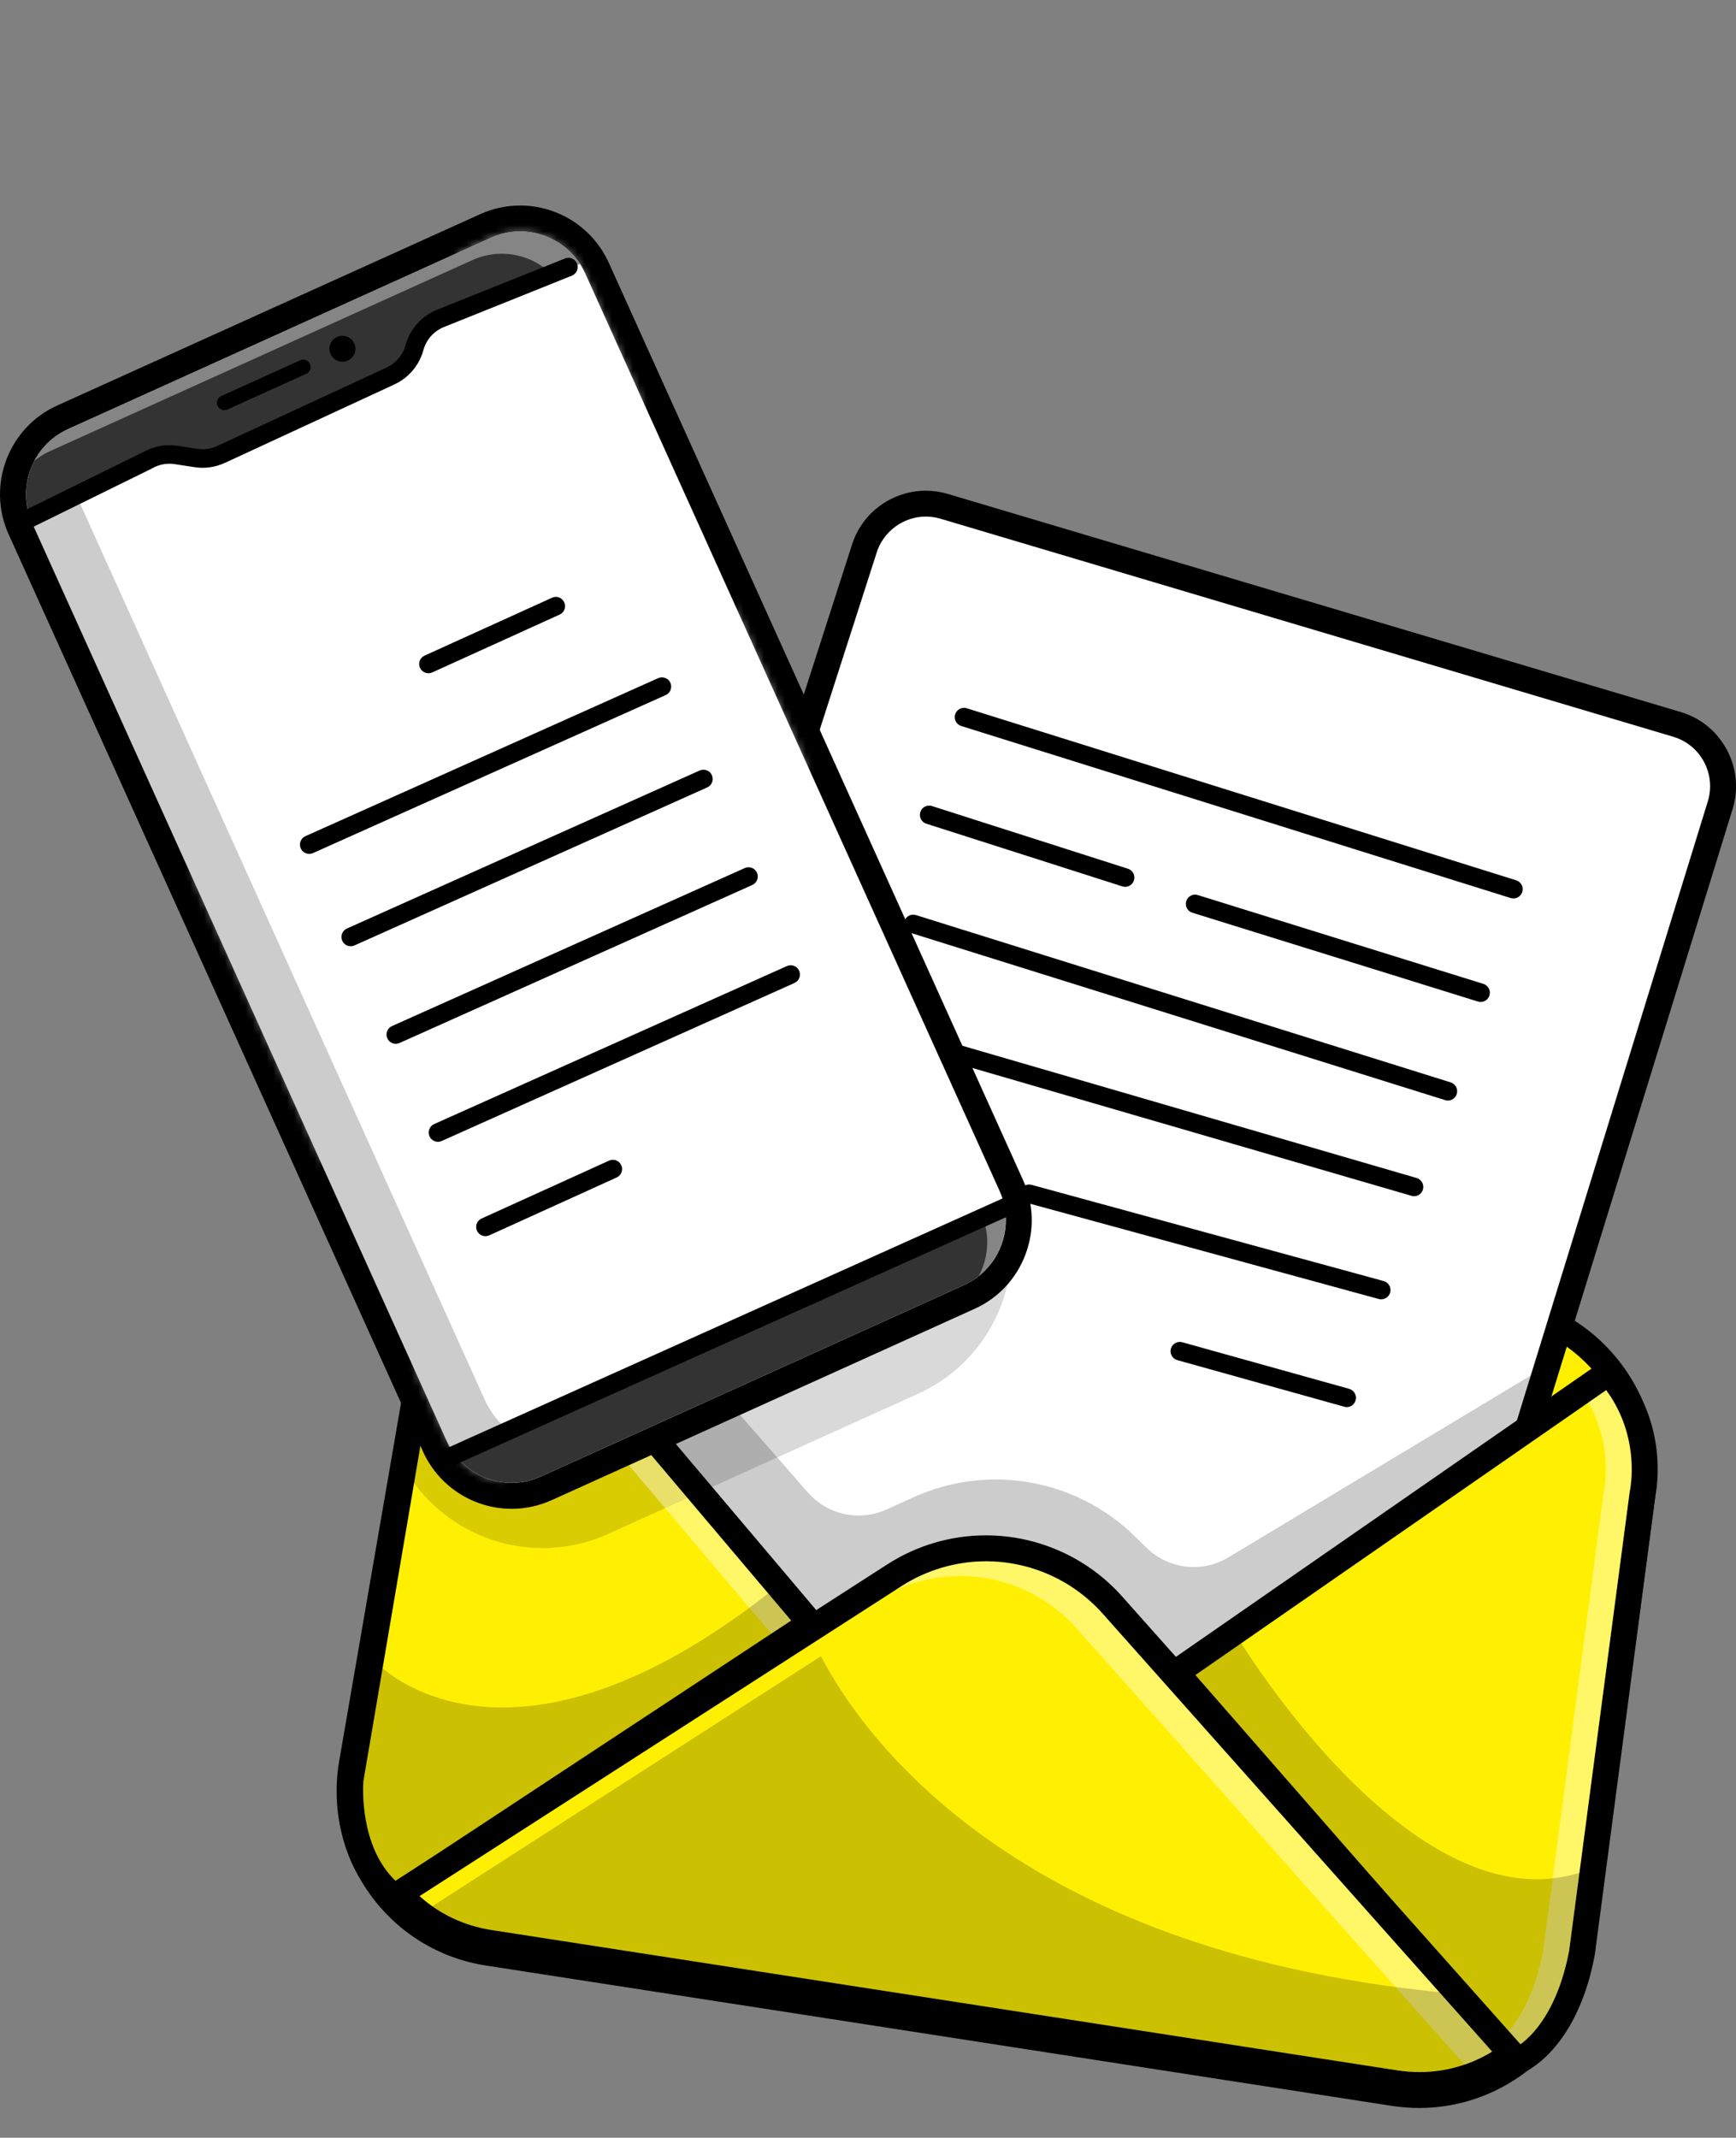 <svg xmlns="http://www.w3.org/2000/svg" width="251" height="309" viewBox="0 0 251 309" fill="none"><rect x="0" y="0" width="251" height="309" fill="#808080" stroke="none"/><g clip-path="url(#clip0_158_1034)"><path d="M215.017 188.812L63.577 181.434L50.888 254.854C48.638 267.882 57.501 280.235 70.565 282.261L201.557 302.549C214.589 304.565 226.763 295.525 228.585 282.443L237.491 215.801C239.334 201.958 228.96 189.487 215.017 188.812Z" fill="#FFF003"></path><path d="M205.201 304.693C203.893 304.693 202.564 304.586 201.268 304.393L70.286 284.106C63.47 283.055 57.49 279.377 53.471 273.769C49.442 268.161 47.877 261.33 49.045 254.521L61.734 181.102C61.895 180.169 62.731 179.504 63.674 179.547L215.114 186.924C218.779 187.107 222.283 188.029 225.531 189.68C228.649 191.267 231.371 193.444 233.622 196.157C235.872 198.859 237.523 201.936 238.52 205.293C239.559 208.778 239.838 212.402 239.355 216.037L230.45 282.679V282.69C229.592 288.834 226.538 294.442 221.855 298.485C217.204 302.495 211.299 304.693 205.201 304.693ZM65.142 183.386L52.742 255.175C51.735 260.976 53.075 266.81 56.515 271.592C59.944 276.374 65.045 279.505 70.865 280.406L201.857 300.694C202.972 300.865 204.097 300.951 205.222 300.951C215.993 300.951 225.252 292.888 226.742 282.186L235.647 215.554C236.473 209.389 234.736 203.352 230.75 198.569C226.763 193.787 221.158 190.988 214.942 190.688L65.142 183.386Z" fill="black"></path><path d="M217.064 219.018L217.321 218.16L248.711 116.4C250.244 111.436 247.425 106.181 242.452 104.702L136.516 73.187C131.576 71.718 126.378 74.538 124.91 79.482L78.002 225.291L129.164 260.773L187.089 252.441L217.064 219.018Z" fill="white"></path><path d="M129.174 262.649C128.799 262.649 128.424 262.531 128.103 262.317L76.94 226.835C76.265 226.363 75.965 225.505 76.222 224.722L123.119 78.935C123.827 76.576 125.241 74.56 127.213 73.112C129.131 71.707 131.489 70.925 133.858 70.925C134.94 70.925 136.012 71.086 137.051 71.397L242.988 102.911C245.881 103.769 248.25 105.71 249.675 108.369C251.1 111.028 251.39 114.084 250.5 116.969L219.11 218.718L218.853 219.565C218.778 219.833 218.639 220.079 218.457 220.283L188.482 253.706C188.192 254.039 187.785 254.253 187.356 254.307L129.432 262.638C129.346 262.649 129.26 262.649 129.174 262.649ZM80.209 224.551L129.624 258.821L186.156 250.682L215.392 218.074L215.531 217.624C215.531 217.613 215.531 217.613 215.531 217.602L246.921 115.843C247.51 113.923 247.317 111.897 246.374 110.127C245.431 108.358 243.845 107.071 241.927 106.492L135.99 74.978C135.294 74.774 134.576 74.667 133.858 74.667C130.578 74.667 127.642 76.865 126.709 80.007C126.709 80.018 126.699 80.039 126.699 80.05L80.209 224.551Z" fill="black"></path><path d="M232.604 198.387L170.039 241.761L219.208 298.013C219.208 298.013 226.217 295.482 228.725 282.272L237.491 215.865C237.491 215.876 239.634 206.461 232.604 198.387Z" fill="#FFF003"></path><path d="M219.208 299.89C218.672 299.89 218.158 299.664 217.793 299.246L168.624 242.994C168.27 242.587 168.11 242.061 168.174 241.525C168.238 241 168.528 240.517 168.967 240.217L231.532 196.843C232.315 196.296 233.386 196.436 234.019 197.154C241.285 205.496 239.57 215.061 239.345 216.187L230.589 282.519C230.589 282.551 230.578 282.594 230.568 282.626C227.888 296.726 220.172 299.664 219.84 299.782C219.636 299.857 219.422 299.89 219.208 299.89ZM172.836 242.115L219.615 295.643C220.204 295.236 220.987 294.592 221.823 293.627C223.473 291.729 225.692 288.169 226.87 281.982L235.626 215.629C235.637 215.576 235.647 215.512 235.658 215.458C235.658 215.447 236.13 213.26 235.798 210.214C235.422 206.762 234.222 203.652 232.229 200.939L172.836 242.115Z" fill="black"></path><g opacity="0.4"><path d="M223.119 281.982L231.874 215.629C231.885 215.576 231.896 215.522 231.906 215.469C231.971 215.168 233.257 209.024 229.645 202.73L232.228 200.939C237.265 207.812 235.722 215.147 235.657 215.469C235.647 215.522 235.636 215.576 235.625 215.629L226.87 281.982C225.187 290.743 221.447 294.357 219.614 295.643L217.953 293.745C219.786 291.676 221.951 288.073 223.119 281.982Z" fill="white"></path></g><path d="M117.182 234.63L72.321 181.574L63.576 181.413L50.684 257.213C50.684 257.213 49.58 268.568 57.103 274.219L117.182 234.63Z" fill="#FFF003"></path><path d="M57.104 276.106C56.707 276.106 56.311 275.978 55.978 275.731C47.705 269.522 48.766 257.556 48.82 257.052C48.82 257.009 48.83 256.966 48.841 256.923L61.733 181.123C61.894 180.212 62.687 179.547 63.62 179.558L72.365 179.719C72.9 179.729 73.415 179.965 73.758 180.383L118.619 233.44C118.962 233.848 119.122 234.384 119.047 234.92C118.972 235.456 118.672 235.928 118.222 236.217L58.133 275.817C57.822 276.01 57.457 276.106 57.104 276.106ZM52.538 257.47C52.485 258.242 51.97 266.938 57.232 271.903L114.385 234.244L71.432 183.461L65.141 183.354L52.538 257.47Z" fill="black"></path><g opacity="0.15"><path d="M58.305 211.909L63.567 181.434L75.034 181.992L117.548 111.929L144.233 170.99C149.462 182.56 144.308 196.221 132.744 201.454L87.905 221.731C84.84 223.114 81.625 223.768 78.463 223.768C70.286 223.768 62.441 219.382 58.305 211.909Z" fill="black"></path></g><g opacity="0.4"><path d="M68.764 185.584L64.777 185.52L65.152 183.332L71.443 183.44L114.386 234.234L111.503 236.132L68.764 185.584Z" fill="white"></path></g><path d="M218.811 129.868C218.682 129.868 218.543 129.847 218.414 129.804L138.981 104.938C138.274 104.712 137.877 103.962 138.102 103.254C138.327 102.546 139.077 102.15 139.785 102.375L219.218 127.241C219.926 127.466 220.322 128.217 220.097 128.925C219.904 129.504 219.379 129.868 218.811 129.868Z" fill="black"></path><path d="M214.073 144.827C213.944 144.827 213.805 144.805 213.676 144.762L172.395 131.927C171.688 131.713 171.291 130.951 171.516 130.254C171.731 129.547 172.491 129.15 173.188 129.375L214.469 142.21C215.177 142.425 215.573 143.186 215.348 143.883C215.177 144.462 214.652 144.827 214.073 144.827Z" fill="black"></path><path d="M162.675 128.185C162.536 128.185 162.407 128.163 162.268 128.12L133.932 119.06C133.225 118.834 132.839 118.084 133.064 117.376C133.289 116.668 134.039 116.282 134.747 116.508L163.082 125.568C163.789 125.793 164.175 126.544 163.95 127.252C163.768 127.82 163.243 128.185 162.675 128.185Z" fill="black"></path><path d="M209.337 159.077C209.208 159.077 209.069 159.056 208.94 159.013L131.639 134.833C130.932 134.608 130.535 133.857 130.76 133.149C130.985 132.442 131.736 132.045 132.443 132.27L209.744 156.45C210.451 156.675 210.848 157.426 210.623 158.134C210.44 158.713 209.904 159.077 209.337 159.077Z" fill="black"></path><path d="M204.45 172.899C204.321 172.899 204.203 172.877 204.075 172.845L137.469 153.458C136.762 153.255 136.355 152.504 136.558 151.796C136.762 151.089 137.512 150.681 138.219 150.885L204.825 170.272C205.532 170.476 205.939 171.226 205.736 171.934C205.564 172.524 205.028 172.899 204.45 172.899Z" fill="black"></path><path d="M199.703 187.804C199.585 187.804 199.467 187.793 199.349 187.761L148.433 173.853C147.715 173.66 147.297 172.92 147.49 172.202C147.683 171.484 148.423 171.065 149.141 171.258L200.057 185.166C200.775 185.359 201.193 186.099 201 186.817C200.839 187.418 200.292 187.804 199.703 187.804Z" fill="black"></path><path d="M194.718 203.384C194.601 203.384 194.483 203.373 194.354 203.33L170.22 196.596C169.512 196.393 169.094 195.664 169.287 194.945C169.491 194.237 170.22 193.819 170.938 194.012L195.072 200.746C195.779 200.95 196.197 201.679 196.004 202.397C195.844 202.998 195.308 203.384 194.718 203.384Z" fill="black"></path><path d="M78.977 215.125L140.127 187.471C146.257 184.694 148.979 177.478 146.214 171.344L86.318 38.756C83.542 32.623 76.329 29.899 70.199 32.666L9.049 60.32C2.919 63.097 0.197 70.314 2.962 76.447L62.858 209.035C65.634 215.168 72.847 217.903 78.977 215.125Z" fill="white"></path><path d="M73.972 218.085C68.453 218.085 63.427 214.836 61.155 209.807L1.248 77.23C-1.946 70.163 1.205 61.81 8.267 58.615L69.418 30.961C71.25 30.135 73.201 29.706 75.205 29.706C80.724 29.706 85.75 32.955 88.022 37.984L147.919 170.572C149.462 173.993 149.591 177.821 148.262 181.338C146.933 184.855 144.318 187.643 140.899 189.187L79.749 216.841C77.916 217.667 75.966 218.085 73.972 218.085ZM75.205 33.459C73.737 33.459 72.311 33.77 70.961 34.381L9.821 62.035C4.645 64.373 2.33 70.496 4.677 75.686L64.574 208.274C66.235 211.962 69.932 214.343 73.972 214.343C75.441 214.343 76.866 214.032 78.206 213.421L139.356 185.766C141.864 184.63 143.782 182.592 144.757 180.008C145.733 177.424 145.636 174.625 144.511 172.116L84.614 39.528C82.942 35.84 79.256 33.459 75.205 33.459Z" fill="black"></path><mask id="mask0_158_1034" style="mask-type:luminance" maskUnits="userSpaceOnUse" x="3" y="33" width="143" height="182"><path d="M144.511 172.105L84.614 39.528C82.889 35.722 79.138 33.459 75.205 33.459C73.79 33.459 72.343 33.749 70.972 34.371L9.821 62.035C7.313 63.172 5.395 65.21 4.42 67.794C3.444 70.367 3.541 73.177 4.666 75.686L64.563 208.274C66.899 213.453 73.018 215.769 78.205 213.421L139.356 185.766C144.543 183.418 146.847 177.295 144.511 172.105Z" fill="white"></path></mask><g mask="url(#mask0_158_1034)"><g opacity="0.5"><mask id="mask1_158_1034" style="mask-type:luminance" maskUnits="userSpaceOnUse" x="3" y="-5" width="112" height="202"><path d="M114.552 9.056L83.434 -4.308L3.126 182.903L34.245 196.267L114.552 9.056Z" fill="white"></path></mask><g mask="url(#mask1_158_1034)"><path d="M108.554 -4.306L114.555 8.55V157.78L32.121 196.275H9.123L3.121 183.418V33.202L83.433 -4.306H108.554Z" fill="white"></path></g><mask id="mask2_158_1034" style="mask-type:luminance" maskUnits="userSpaceOnUse" x="3" y="-5" width="112" height="202"><path d="M114.552 9.056L83.434 -4.308L3.126 182.903L34.245 196.267L114.552 9.056Z" fill="white"></path></mask><g mask="url(#mask2_158_1034)"><path d="M32.123 196.275L114.557 157.78V196.275H32.123Z" fill="white"></path></g></g></g><mask id="mask3_158_1034" style="mask-type:luminance" maskUnits="userSpaceOnUse" x="3" y="33" width="143" height="182"><path d="M144.511 172.105L84.614 39.528C82.889 35.722 79.138 33.459 75.205 33.459C73.79 33.459 72.343 33.749 70.972 34.371L9.821 62.035C7.313 63.172 5.395 65.21 4.42 67.794C3.444 70.367 3.541 73.177 4.666 75.686L64.563 208.274C66.899 213.453 73.018 215.769 78.205 213.421L139.356 185.766C144.543 183.418 146.847 177.295 144.511 172.105Z" fill="white"></path></mask><g mask="url(#mask3_158_1034)"><g opacity="0.5"><mask id="mask4_158_1034" style="mask-type:luminance" maskUnits="userSpaceOnUse" x="53" y="25" width="98" height="196"><path d="M150.441 32.917L133.385 25.593L53.077 212.804L70.133 220.129L150.441 32.917Z" fill="white"></path></mask><g mask="url(#mask4_158_1034)"><path d="M133.386 25.599L53.084 63.097V25.599H133.386Z" fill="white"></path></g><mask id="mask5_158_1034" style="mask-type:luminance" maskUnits="userSpaceOnUse" x="53" y="25" width="98" height="196"><path d="M150.441 32.917L133.385 25.593L53.077 212.804L70.133 220.129L150.441 32.917Z" fill="white"></path></mask><g mask="url(#mask5_158_1034)"><path d="M147.264 25.599L150.447 32.408V181.713L68.152 220.133H56.256L53.084 213.324V63.097L133.386 25.599H147.264Z" fill="white"></path></g><mask id="mask6_158_1034" style="mask-type:luminance" maskUnits="userSpaceOnUse" x="53" y="25" width="98" height="196"><path d="M150.441 32.917L133.385 25.593L53.077 212.804L70.133 220.129L150.441 32.917Z" fill="white"></path></mask><g mask="url(#mask6_158_1034)"><path d="M68.152 220.133L150.447 181.713V220.133H68.152Z" fill="white"></path></g></g></g><g opacity="0.2"><path d="M9.049 60.32L10.153 59.827C8.814 62.883 8.717 66.475 10.207 69.756L70.093 202.333C72.868 208.467 80.081 211.19 86.211 208.424L146.268 181.263C145.1 183.922 142.989 186.174 140.138 187.471L78.988 215.126C72.858 217.903 65.634 215.168 62.87 209.035L2.962 76.458C0.186 70.314 2.909 63.097 9.049 60.32Z" fill="black"></path></g><path d="M139.356 185.756L78.205 213.41C75.697 214.546 72.889 214.632 70.317 213.656C68.485 212.959 66.931 211.78 65.773 210.257L145.25 174.55C146.054 179.097 143.739 183.772 139.356 185.756Z" fill="#333333"></path><path d="M9.822 62.035L70.972 34.381C72.334 33.77 73.77 33.459 75.216 33.459C76.449 33.459 77.681 33.684 78.86 34.124C80.939 34.907 82.665 36.322 83.854 38.156L63.696 46.026C61.852 46.766 60.459 48.332 59.934 50.251C59.441 52.053 58.177 53.554 56.483 54.337L31.952 65.692C30.816 66.217 29.552 66.4 28.319 66.207L25.447 65.767C24.022 65.553 22.564 65.821 21.321 66.539L4.356 74.882C2.577 69.885 4.903 64.255 9.822 62.035Z" fill="#333333"></path><g opacity="0.4"><path d="M141.832 175.322L81.936 42.745C80.799 40.236 78.763 38.317 76.18 37.341C75.002 36.891 73.769 36.676 72.537 36.676C71.09 36.676 69.654 36.987 68.293 37.598L7.142 65.252C6.349 65.606 5.642 66.067 4.988 66.582C6.017 64.641 7.668 63.011 9.822 62.035L70.972 34.381C72.333 33.77 73.769 33.459 75.216 33.459C76.448 33.459 77.681 33.684 78.86 34.124C81.432 35.1 83.479 37.019 84.615 39.528L144.511 172.116C146.494 176.513 145.133 181.563 141.521 184.437C142.968 181.702 143.193 178.357 141.832 175.322Z" fill="white"></path></g><path d="M3.959 76.415C3.466 76.415 2.984 76.136 2.759 75.664C2.437 74.999 2.705 74.195 3.37 73.874L20.699 65.349C22.199 64.502 23.957 64.169 25.661 64.437L28.533 64.877C29.508 65.027 30.494 64.888 31.394 64.47L55.914 53.114C57.254 52.492 58.251 51.313 58.637 49.886C59.269 47.57 60.973 45.662 63.191 44.772L81.689 37.362C82.374 37.084 83.157 37.427 83.425 38.113C83.703 38.799 83.36 39.582 82.674 39.85L64.188 47.27C62.741 47.849 61.627 49.093 61.219 50.605C60.619 52.792 59.097 54.605 57.04 55.559L32.52 66.904C31.148 67.536 29.626 67.761 28.126 67.526L25.253 67.086C24.139 66.914 22.982 67.129 21.996 67.697C21.974 67.708 21.942 67.729 21.921 67.74L4.559 76.275C4.366 76.372 4.163 76.415 3.959 76.415Z" fill="black"></path><path d="M64.199 212.316C63.685 212.316 63.203 212.027 62.978 211.523C62.678 210.847 62.978 210.054 63.653 209.753L146.162 172.684C146.837 172.384 147.63 172.685 147.93 173.36C148.23 174.036 147.93 174.829 147.255 175.129L64.746 212.198C64.564 212.284 64.382 212.316 64.199 212.316Z" fill="black"></path><path d="M201.782 301.112L70.789 280.824C65.667 280.031 61.101 277.543 57.693 273.747L129.304 227.693C139.452 221.173 152.827 223.007 160.843 232.014L218.554 296.876C218.511 296.909 218.468 296.951 218.414 296.984C213.602 300.565 207.697 302.034 201.782 301.112Z" fill="#FFF003"></path><path d="M205.233 303.256C203.99 303.256 202.736 303.16 201.493 302.967L70.5 282.679C64.949 281.822 60.03 279.162 56.3 275.002C55.936 274.594 55.765 274.047 55.84 273.501C55.915 272.954 56.225 272.471 56.686 272.171L128.296 226.116C132.562 223.371 137.491 221.924 142.55 221.924C150.073 221.924 157.264 225.151 162.258 230.77L219.969 295.633C220.322 296.029 220.483 296.544 220.429 297.069C220.376 297.595 220.108 298.067 219.69 298.388L219.668 298.41C219.626 298.442 219.583 298.474 219.54 298.506C215.35 301.605 210.398 303.256 205.233 303.256ZM60.662 274.069C63.566 276.675 67.124 278.358 71.068 278.969L202.061 299.257C203.111 299.418 204.172 299.503 205.222 299.503C208.952 299.503 212.552 298.485 215.735 296.544L159.45 233.269C155.164 228.443 149.001 225.687 142.539 225.687C138.199 225.687 133.976 226.931 130.322 229.28L60.662 274.069Z" fill="black"></path><g opacity="0.4"><path d="M155.699 235.413C148.968 227.854 138.337 225.752 129.389 229.88L130.321 229.28C139.752 223.221 152.001 224.894 159.45 233.269L215.735 296.544C214.459 297.316 213.13 297.949 211.748 298.42L155.699 235.413Z" fill="white"></path></g><path d="M32.434 59.291C32.027 59.291 31.641 59.055 31.459 58.658C31.213 58.122 31.459 57.478 31.995 57.242L43.408 52.074C43.944 51.827 44.587 52.074 44.823 52.61C45.07 53.146 44.823 53.79 44.287 54.026L32.874 59.194C32.734 59.258 32.584 59.291 32.434 59.291Z" fill="black"></path><path d="M61.948 97.314C61.434 97.314 60.951 97.024 60.726 96.531C60.416 95.855 60.716 95.062 61.391 94.762L79.813 86.398C80.488 86.087 81.281 86.387 81.581 87.063C81.892 87.738 81.592 88.532 80.917 88.832L62.495 97.196C62.323 97.271 62.13 97.314 61.948 97.314Z" fill="black"></path><path d="M70.19 178.679C69.676 178.679 69.194 178.389 68.969 177.896C68.658 177.22 68.958 176.427 69.633 176.127L88.055 167.763C88.73 167.452 89.523 167.752 89.823 168.428C90.134 169.103 89.834 169.897 89.159 170.197L70.737 178.561C70.565 178.636 70.372 178.679 70.19 178.679Z" fill="black"></path><path d="M44.705 123.424C44.191 123.424 43.709 123.124 43.483 122.63C43.183 121.955 43.483 121.161 44.159 120.861L95.16 98.021C95.835 97.721 96.629 98.021 96.929 98.697C97.229 99.372 96.929 100.166 96.253 100.466L45.252 123.306C45.08 123.392 44.887 123.424 44.705 123.424Z" fill="black"></path><path d="M50.705 136.774C50.191 136.774 49.709 136.473 49.483 135.98C49.183 135.305 49.483 134.511 50.159 134.211L101.16 111.371C101.835 111.071 102.629 111.371 102.929 112.047C103.229 112.722 102.929 113.516 102.253 113.816L51.252 136.656C51.07 136.731 50.887 136.774 50.705 136.774Z" fill="black"></path><path d="M57.223 150.874C56.708 150.874 56.226 150.574 56.001 150.081C55.701 149.405 56.001 148.612 56.676 148.311L107.678 125.472C108.353 125.172 109.146 125.472 109.446 126.147C109.746 126.823 109.446 127.616 108.771 127.917L57.769 150.756C57.587 150.831 57.405 150.874 57.223 150.874Z" fill="black"></path><path d="M63.321 165.039C62.806 165.039 62.324 164.739 62.099 164.246C61.799 163.57 62.099 162.777 62.774 162.476L113.776 139.637C114.451 139.336 115.244 139.637 115.544 140.312C115.844 140.988 115.544 141.781 114.869 142.082L63.867 164.921C63.696 164.996 63.503 165.039 63.321 165.039Z" fill="black"></path><g opacity="0.2"><path d="M105.908 203.266L116.818 215.737C119.647 218.964 124.255 219.962 128.167 218.192L132.1 216.412C142.881 211.523 155.559 213.753 164.036 222.02L165.794 223.736C168.955 226.813 173.788 227.392 177.571 225.13L223.215 197.679L220.535 207.866L169.877 241.933C169.877 241.933 158.817 225.73 145.957 224.122C145.957 224.122 136.847 220.369 117.021 234.845L94.537 208.402L105.908 203.266Z" fill="black"></path></g><g opacity="0.2"><path d="M178.708 236.292C178.708 236.292 205.168 280.685 230.353 269.962L227.941 290.067L219.368 298.11L170.07 241.815L178.708 236.292Z" fill="black"></path></g><g opacity="0.2"><path d="M62.505 275.527L118.693 239.391C118.683 239.37 118.683 239.359 118.672 239.348C124.62 250.747 146.257 281.704 208.104 287.955L215.735 296.533C211.641 299.032 206.85 299.997 202.071 299.257L71.078 278.969C67.542 278.422 64.327 277.007 61.594 274.841C61.894 275.077 62.205 275.302 62.505 275.527Z" fill="black"></path></g><g opacity="0.2"><path d="M54.596 240.474C54.596 240.474 73.437 260.526 112.468 229.215L117.022 234.845L57.104 274.23C57.104 274.23 45.487 262.992 54.596 240.474Z" fill="black"></path></g><path d="M49.506 52.288C50.542 52.288 51.382 51.448 51.382 50.412C51.382 49.376 50.542 48.535 49.506 48.535C48.471 48.535 47.631 49.376 47.631 50.412C47.631 51.448 48.471 52.288 49.506 52.288Z" fill="black"></path></g><defs><clipPath id="clip0_158_1034"><rect width="251" height="309" fill="white"></rect></clipPath></defs></svg>